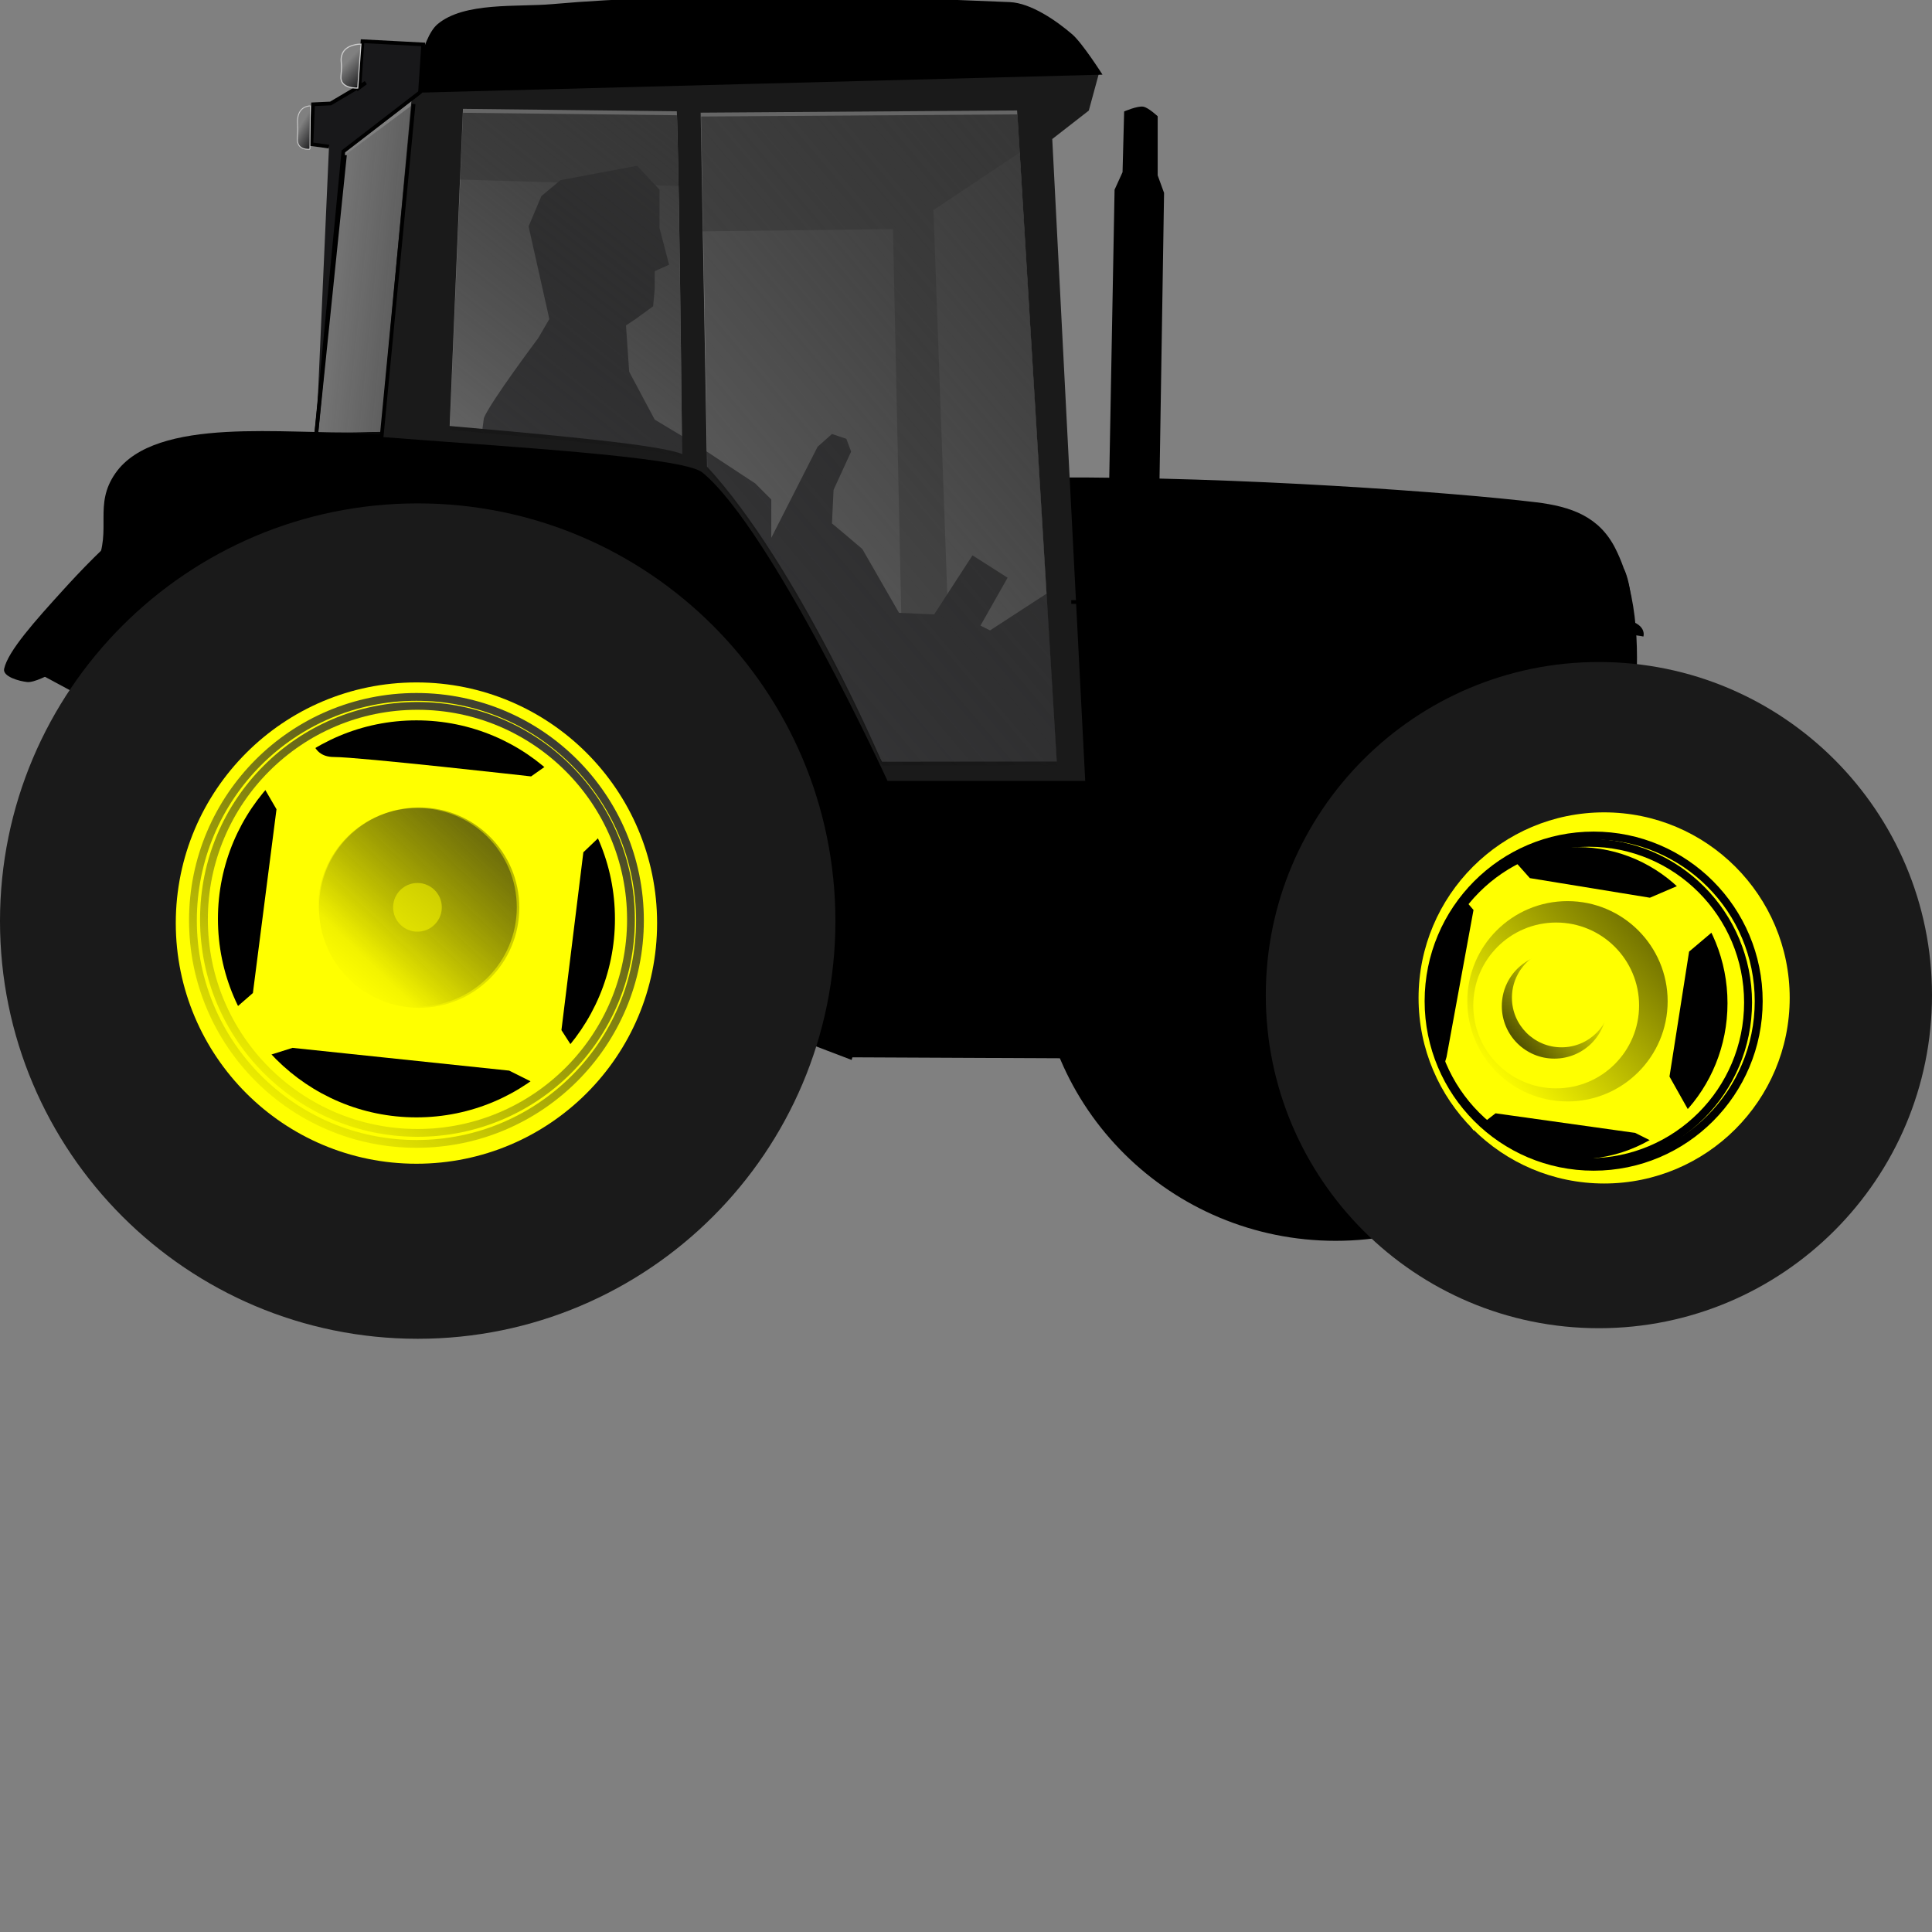 <?xml version="1.0"?><svg width="522" height="522" xmlns="http://www.w3.org/2000/svg" xmlns:xlink="http://www.w3.org/1999/xlink">
 <rect width="100%" height="100%" fill="#808080" stroke="none"/>
 <title>black tractor</title>
 <defs>
  <linearGradient id="linearGradient2453">
   <stop stop-color="#1a1c1a" id="stop2455" offset="0"/>
   <stop stop-color="#c3c6c6" id="stop2457" offset="1"/>
  </linearGradient>
  <linearGradient id="linearGradient3224">
   <stop stop-color="#18181a" id="stop3226" offset="0"/>
   <stop stop-color="#18181a" stop-opacity="0" id="stop3228" offset="1"/>
  </linearGradient>
  <linearGradient id="linearGradient3212">
   <stop stop-color="#1a1a1a" id="stop3215" offset="0"/>
   <stop stop-color="#1a1a1a" stop-opacity="0" id="stop3217" offset="1"/>
  </linearGradient>
  <linearGradient id="linearGradient3295">
   <stop stop-color="#373737" id="stop3297" offset="0"/>
   <stop stop-color="#000000" stop-opacity="0" id="stop3299" offset="1"/>
  </linearGradient>
  <linearGradient id="linearGradient3217">
   <stop stop-color="#000000" id="stop3219" offset="0"/>
   <stop stop-color="#000000" stop-opacity="0" id="stop3221" offset="1"/>
  </linearGradient>
  <linearGradient id="linearGradient3201">
   <stop stop-color="#373737" id="stop3203" offset="0"/>
   <stop stop-color="#000000" stop-opacity="0" id="stop3205" offset="1"/>
  </linearGradient>
  <linearGradient id="linearGradient3210">
   <stop stop-color="#000000" id="stop3212" offset="0"/>
   <stop stop-color="#000000" stop-opacity="0" id="stop3214" offset="1"/>
  </linearGradient>
  <linearGradient id="linearGradient3176">
   <stop stop-color="#000000" id="stop3178" offset="0"/>
   <stop stop-color="#1b140f" id="stop3180" offset="1"/>
  </linearGradient>
  <radialGradient gradientUnits="userSpaceOnUse" gradientTransform="matrix(0.988,-2.394,1.229,0.507,-573.311,657.821)" r="120.472" fy="468.336" fx="182.227" cy="468.336" cx="182.227" id="radialGradient3182" xlink:href="#linearGradient3176"/>
  <radialGradient gradientUnits="userSpaceOnUse" gradientTransform="matrix(1.333,-3.009,2.058,0.912,-843.858,884.938)" r="39.291" fy="390.148" fx="304.825" cy="390.148" cx="304.825" id="radialGradient3208" xlink:href="#linearGradient3176"/>
  <linearGradient gradientUnits="userSpaceOnUse" y2="351.754" x2="336.949" y1="302.78" x1="244.7" id="linearGradient3216" xlink:href="#linearGradient3210"/>
  <linearGradient y2="0.941" x2="0.106" y1="-0.005" x1="0.72" id="linearGradient3207" xlink:href="#linearGradient3201"/>
  <linearGradient y2="0.941" x2="0.106" y1="-0.005" x1="0.72" id="linearGradient3211" xlink:href="#linearGradient3201"/>
  <linearGradient y2="0.886" x2="0.127" y1="-1.801" x1="2.284" id="linearGradient3223" xlink:href="#linearGradient3217"/>
  <linearGradient y2="0.941" x2="0.106" y1="-1.256" x1="2.244" id="linearGradient3227" xlink:href="#linearGradient3201"/>
  <linearGradient y2="0.886" x2="0.127" y1="-0.382" x1="1.548" id="linearGradient3237" xlink:href="#linearGradient3217"/>
  <linearGradient y2="0.196" x2="0.828" y1="1.1" x1="-0.228" id="linearGradient3247" xlink:href="#linearGradient3217"/>
  <linearGradient y2="1.289" x2="-0.147" y1="-0.33" x1="0.901" id="linearGradient3273" xlink:href="#linearGradient3201"/>
  <linearGradient y2="1.431" x2="-0.182" y1="-0.412" x1="0.8" id="linearGradient3301" xlink:href="#linearGradient3295"/>
  <linearGradient y2="0.361" x2="-0.164" y1="1.389" x1="2.77" id="linearGradient3219" xlink:href="#linearGradient3212"/>
  <linearGradient y2="0.5" x2="0.147" y1="1.206" x1="0.5" id="linearGradient3230" xlink:href="#linearGradient3224"/>
  <linearGradient y2="0.508" x2="0.146" y1="1.226" x1="0.5" id="linearGradient3234" xlink:href="#linearGradient3224"/>
  <linearGradient y2="0.413" x2="-0.804" y1="0.414" x1="1.03" id="linearGradient2459" xlink:href="#linearGradient2453"/>
 </defs>
 <g>
  <title>Layer 1</title>
  <g id="layer3">
   <path fill="#000000" stroke-width="0" stroke-miterlimit="4" d="m441.495,255.239c0,44.19 -36.103,80.013 -80.638,80.013c-44.535,0 -80.637,-35.823 -80.637,-80.013c0,-44.19 36.103,-80.013 80.637,-80.013c44.535,0 80.638,35.823 80.638,80.013z" id="path2396"/>
  </g>
  <g display="inline" id="layer2">
   <path fill="#666666" fill-rule="evenodd" stroke-width="1px" id="path3275" d="m120.419,48.401l64.925,1.928l1.286,12.214l54.64,-0.643l2.571,119.566l12.857,0l-4.5,-124.708l25.07,-16.713l0,-20.57l-158.778,1.928l1.928,26.999z"/>
   <path fill="#434345" fill-rule="evenodd" stroke-width="1px" id="path3236" d="m130.738,112.948c1.726,-4.314 14.668,-21.57 14.668,-21.57l3.02,-5.177l-5.608,-25.021l3.451,-8.197l5.177,-4.314l20.707,-3.883l6.04,6.471l0,10.354l2.588,9.922l-3.883,1.726l0,4.745l-0.431,4.745l-4.745,3.451l-2.588,1.726l0.863,12.511l6.902,12.942l10.785,6.471l16.393,10.785l4.314,4.314l0,10.354l12.511,-24.59l3.883,-3.451l3.883,1.294l1.294,3.451l-4.745,10.354l-0.431,9.06l2.588,2.157l5.608,4.745l9.922,17.256l9.491,0.431l10.354,-15.962l9.491,6.04l-7.334,12.942l2.588,1.294l17.256,-11.217l3.451,48.317l-59.102,-0.431l-47.023,-73.77l-52.2,-13.805l0.863,-6.471z"/>
   <path fill="#000000" fill-rule="evenodd" stroke-width="1.051px" id="path2390" d="m152.941,256.085l76.331,29.584l160.498,0.741l47.347,-71.41c0,0 12.085,-41.537 -0.66,-66.798c-4.353,-8.627 -11.913,-11.349 -21.507,-12.505c-22.01,-2.651 -80.063,-6.934 -130.271,-6.686c1.087,17.411 4.328,51.377 4.408,77.869c-16.261,0.775 -43.048,1.236 -49.858,0.905c-11.707,-23.742 -36.172,-71.233 -51.298,-83.264c-22.55,-3.223 -67.78,-8.503 -89.95,-7.739c-20.303,0.7 -55.9,-4.568 -66.803,11.087c-5.976,8.58 -0.867,15.105 -5.136,24.65c-4.196,9.38 -22.826,25.538 -22.826,25.538l39.857,21.434l109.867,56.594z"/>
   <path fill="#000000" fill-rule="evenodd" stroke="#000000" stroke-width="1px" id="path3312" d="m288.638,150.489l149.735,3.564c0,0 1.125,1.975 1.753,6.943c-6.777,0 -151.089,-0.938 -151.089,-0.938l-0.399,-9.568z"/>
   <path fill="#1a1a1a" fill-rule="evenodd" stroke-width="0.966px" id="path2400" d="m221.554,1.408c-41.865,-0.079 -85.704,1.614 -98.406,5.219c-8.459,2.4 -11.674,17.168 -11.674,17.168l-8.669,94.245c31.252,2.493 81.677,5.262 86.969,9.618c18.847,15.515 50.031,83.344 50.031,83.344l53.406,0l-8.906,-173.438l9.875,-7.688l2.938,-10.796c0,0 -13.202,-13.068 -18.756,-13.495c-16.54,-1.272 -31.687,-4.131 -56.806,-4.178zm-96.469,28l57.781,0.656c0,0 0.52,8.126 1.438,92.625c-5.78,-2.494 -34.516,-5.1 -62.812,-7.594l3.594,-85.688zm149.719,0.438l10.719,175.906l-47.312,0.062c0,0 -22.496,-52.981 -47.188,-79.75l-1.719,-95.625l85.5,-0.594z"/>
   <path fill="#000000" fill-rule="evenodd" stroke-width="1px" id="path2404" d="m1.119,180.697c1.05,-4.811 8.424,-13.019 16.082,-21.443c7.658,-8.424 30.062,-32.46 52.842,-36.76c30.843,-5.821 80.496,1.037 105.684,3.829c4.046,0.449 9.911,1.199 13.019,3.829c14.771,12.5 39.047,56.817 50.544,83.475c6.957,16.129 -9.19,72.753 -9.19,72.753l-76.583,-29.188l-124.064,-63.477l-16.087,-11.476c0,0 -4.086,2.22 -5.971,2.041c-2.159,-0.205 -6.74,-1.466 -6.278,-3.585z"/>
   <path fill="none" fill-rule="evenodd" stroke="#000000" stroke-width="1px" id="path3314" d="m289.435,162.648l151.296,0"/>
   <path fill="#000000" fill-rule="evenodd" stroke-width="1px" id="path3316" d="m333.688,287.036c0,-7.173 -0.471,-32.854 2.207,-43.592c3.819,-15.314 16.944,-35.081 28.142,-47.462c5.061,-5.595 23.849,-17.181 30.806,-20.13c18.957,-8.036 47.069,-4.398 49.183,-3.87c0,0 1.177,-3.583 -5.496,-4.687c-10.401,-1.72 -34.659,-0.628 -49.11,2.207c-9.455,1.855 -31.147,12.775 -41.672,22.329c-14.421,13.092 -28.047,36.178 -32.033,50.551c-1.489,5.371 -4.171,24.182 -3.547,40.789c6.342,1.089 22.072,7.725 22.072,7.725"/>
   <path fill="#000000" fill-rule="evenodd" stroke-width="1px" id="path3318" d="m111.658,25.071l186.219,-4.901c0,0 -5.419,-8.523 -8.167,-10.89c-4.318,-3.718 -11.187,-8.461 -16.88,-8.712c-36.053,-1.593 -86.668,-2.753 -123.602,0.544c-9.416,0.841 -23.822,-0.664 -31.037,5.445c-4.495,3.806 -6.534,18.513 -6.534,18.513z"/>
   <path fill="#18181a" fill-rule="evenodd" stroke="#000000" stroke-width="1px" id="path2437" d="m85.44,117.262l7.334,-76.359l20.707,-15.962l0.863,-12.942l-16.393,-0.863l-0.863,12.511l1.726,-1.294l-9.491,5.608l-4.745,0.216l-0.431,10.785l4.745,0.647"/>
   <path fill="#000000" fill-rule="evenodd" stroke-width="1px" id="path2451" d="m303.3,46.512l-2.157,4.745l-3.02,163.502c0,0 1.003,3.786 2.588,4.745c2.217,1.342 6.433,1.81 8.628,0.431c1.373,-0.862 2.588,-4.745 2.588,-4.745l2.588,-163.071l-1.726,-4.745l0,-15.962c0,0 -2.503,-2.349 -3.883,-2.588c-1.577,-0.273 -5.177,1.294 -5.177,1.294l-0.431,16.393z"/>
  </g>
  <g display="inline" id="layer4">
   <path fill="url(#linearGradient3301)" fill-rule="evenodd" stroke-width="0.919px" id="path2392" d="m121.504,116.154l3.603,-85.684l57.783,0.668c0,0 0.499,8.097 1.417,92.596c-5.78,-2.494 -34.507,-5.087 -62.803,-7.58z"/>
   <path fill="url(#linearGradient3273)" fill-rule="evenodd" stroke-width="1.022px" id="path2402" d="m191.148,127.096l-1.722,-95.614l85.493,-0.58l10.709,175.883l-47.32,0.061c0,0 -22.469,-52.981 -47.161,-79.75z"/>
   <path fill="url(#linearGradient3219)" fill-rule="evenodd" stroke="#000000" stroke-width="1px" id="path3210" d="m93.205,41.904l-7.765,75.496l17.688,0.431l8.628,-89.732"/>
   <path fill="url(#linearGradient3230)" fill-rule="evenodd" stroke="#cccccc" stroke-width="0.3" stroke-miterlimit="4" id="path3221" d="m96.657,23.785c0,0 -4.891,0.321 -4.53,-3.236c0.402,-3.963 -0.245,-3.945 0.216,-5.608c0.863,-3.111 5.177,-3.02 5.177,-3.02l-0.863,11.864z"/>
   <path fill="url(#linearGradient3234)" fill-rule="evenodd" stroke="#cccccc" stroke-width="0.243" stroke-miterlimit="4" id="path3232" d="m83.729,40.311c0,0 -3.619,0.538 -3.384,-3.035c0.262,-3.982 -0.16,-3.964 0.141,-5.635c0.562,-3.126 3.374,-3.034 3.374,-3.034l-0.131,11.705z"/>
  </g>
  <g display="inline" id="layer1">
   <path fill="#1a1a1a" stroke-width="0" stroke-miterlimit="4" d="m225.714,248.864c0,62.329 -50.528,112.857 -112.857,112.857c-62.329,0 -112.857,-50.528 -112.857,-112.857c0,-62.329 50.528,-112.857 112.857,-112.857c62.329,0 112.857,50.528 112.857,112.857z" id="path2383"/>
   <path fill="#1a1a1a" stroke-width="0" stroke-miterlimit="4" d="m522,268.864c0,49.706 -40.294,90 -90,90c-49.706,0 -90,-40.294 -90,-90c0,-49.706 40.294,-90 90,-90c49.706,0 90,40.294 90,90z" id="path2387"/>
   <path fill="#ffff00" stroke-width="0" stroke-miterlimit="4" d="m177.539,249.404c0,35.911 -29.112,65.022 -65.023,65.022c-35.911,0 -65.022,-29.112 -65.022,-65.022c0,-35.911 29.112,-65.023 65.022,-65.023c35.911,0 65.023,29.112 65.023,65.023z" id="path3204"/>
   <path fill="#ffff00" stroke-width="0" stroke-miterlimit="4" d="m483.552,269.627c0,27.69 -22.447,50.138 -50.138,50.138c-27.69,0 -50.138,-22.447 -50.138,-50.138c0,-27.69 22.447,-50.138 50.138,-50.138c27.69,0 50.138,22.447 50.138,50.138z" id="path3206"/>
   <path fill="#000000" stroke-width="0" stroke-miterlimit="4" d="m166.15,248.265c0,29.621 -24.012,53.633 -53.633,53.633c-29.621,0 -53.633,-24.012 -53.633,-53.633c0,-29.621 24.012,-53.633 53.633,-53.633c29.621,0 53.633,24.012 53.633,53.633z" id="path2403"/>
   <path fill="#000000" stroke-width="0" stroke-miterlimit="4" d="m466.746,271.043c0,23.287 -18.113,42.165 -40.457,42.165c-22.344,0 -40.457,-18.878 -40.457,-42.165c0,-23.287 18.113,-42.165 40.457,-42.165c22.344,0 40.457,18.878 40.457,42.165z" id="path2405"/>
   <path fill="#ffff00" fill-rule="evenodd" stroke-width="1px" id="path2407" d="m84.044,197.014c0,0 -0.682,7.515 6.152,7.515c6.834,0 53.299,5.245 53.299,5.245l7.748,-5.462l11.387,21.175l-5.015,4.788l-5.922,48.054l4.104,6.382l-9.111,9.111l-9.111,-4.556l-58.539,-6.149l-8.657,2.732l-9.111,-11.389l7.063,-6.159l6.376,-49.653l-5.692,-9.793l15.031,-11.841z"/>
   <path fill="none" stroke="url(#linearGradient3207)" stroke-width="2.104" stroke-miterlimit="4" d="m170.479,248.408c0,31.859 -25.827,57.686 -57.686,57.686c-31.859,0 -57.686,-25.827 -57.686,-57.686c0,-31.859 25.827,-57.686 57.686,-57.686c31.859,0 57.686,25.827 57.686,57.686z" id="path3199"/>
   <path fill="none" stroke="url(#linearGradient3211)" stroke-width="2.104" stroke-miterlimit="4" d="m172.908,248.681c0,33.352 -27.037,60.389 -60.389,60.389c-33.352,0 -60.389,-27.037 -60.389,-60.389c0,-33.352 27.037,-60.389 60.389,-60.389c33.352,0 60.389,27.037 60.389,60.389z" id="path3209"/>
   <path fill="url(#linearGradient3223)" stroke-width="2.104" stroke-miterlimit="4" d="m140.31,245.226c0,14.946 -12.116,27.063 -27.063,27.063c-14.946,0 -27.063,-12.116 -27.063,-27.063c0,-14.946 12.116,-27.063 27.063,-27.063c14.946,0 27.063,12.116 27.063,27.063z" id="path3213"/>
   <path fill="none" stroke="url(#linearGradient3227)" stroke-width="20.268" stroke-miterlimit="4" d="m129.497,245.148c0,9.226 -7.479,16.705 -16.705,16.705c-9.226,0 -16.705,-7.479 -16.705,-16.705c0,-9.226 7.479,-16.705 16.705,-16.705c9.226,0 16.705,7.479 16.705,16.705z" id="path3225"/>
   <path fill="#ffff00" fill-rule="evenodd" stroke-width="1px" id="path3233" d="m413.344,237.256l32.434,5.295l9.267,-3.972l9.929,11.253l-8.605,7.281l-5.295,33.758l5.957,10.591l-7.281,8.605l-7.943,-3.971l-37.729,-5.295l-5.957,4.633l-9.267,-13.238l1.986,-6.619l7.281,-39.715l-3.971,-4.633l13.9,-9.929l5.295,5.957z"/>
   <path fill="none" stroke="#000000" stroke-width="2.144" stroke-miterlimit="4" d="m472.304,270.855c0,23.83 -19.255,43.148 -43.007,43.148c-23.752,0 -43.007,-19.318 -43.007,-43.148c0,-23.83 19.255,-43.148 43.007,-43.148c23.752,0 43.007,19.318 43.007,43.148z" id="path3231"/>
   <path fill="none" stroke="#000000" stroke-width="2.144" stroke-miterlimit="4" d="m475.178,270.493c0,24.707 -19.966,44.736 -44.595,44.736c-24.629,0 -44.595,-20.029 -44.595,-44.736c0,-24.707 19.966,-44.736 44.595,-44.736c24.629,0 44.595,20.029 44.595,44.736z" id="path3229"/>
   <path fill="url(#linearGradient3237)" stroke-width="2.104" stroke-miterlimit="4" d="m450.575,270.533c0,14.946 -12.116,27.063 -27.063,27.063c-14.946,0 -27.063,-12.116 -27.063,-27.063c0,-14.946 12.116,-27.063 27.063,-27.063c14.946,0 27.063,12.116 27.063,27.063z" id="path3235"/>
   <path fill="#ffff00" stroke-width="2.104" stroke-miterlimit="4" d="m442.861,271.658c0,12.372 -10.03,22.402 -22.402,22.402c-12.372,0 -22.402,-10.03 -22.402,-22.402c0,-12.372 10.03,-22.402 22.402,-22.402c12.372,0 22.402,10.03 22.402,22.402z" id="path3239"/>
   <path fill="url(#linearGradient3247)" stroke-width="2.104" stroke-miterlimit="4" d="m434.183,271.819c0,7.846 -6.36,14.206 -14.206,14.206c-7.846,0 -14.206,-6.36 -14.206,-14.206c0,-7.846 6.36,-14.206 14.206,-14.206c7.846,0 14.206,6.36 14.206,14.206z" id="path3245"/>
   <path fill="#ffff00" stroke-width="2.104" stroke-miterlimit="4" d="m435.307,269.569c0,7.402 -6.001,13.403 -13.403,13.403c-7.402,0 -13.403,-6.001 -13.403,-13.403c0,-7.402 6.001,-13.403 13.403,-13.403c7.402,0 13.403,6.001 13.403,13.403z" id="path3249"/>
  </g>
 </g>
</svg>